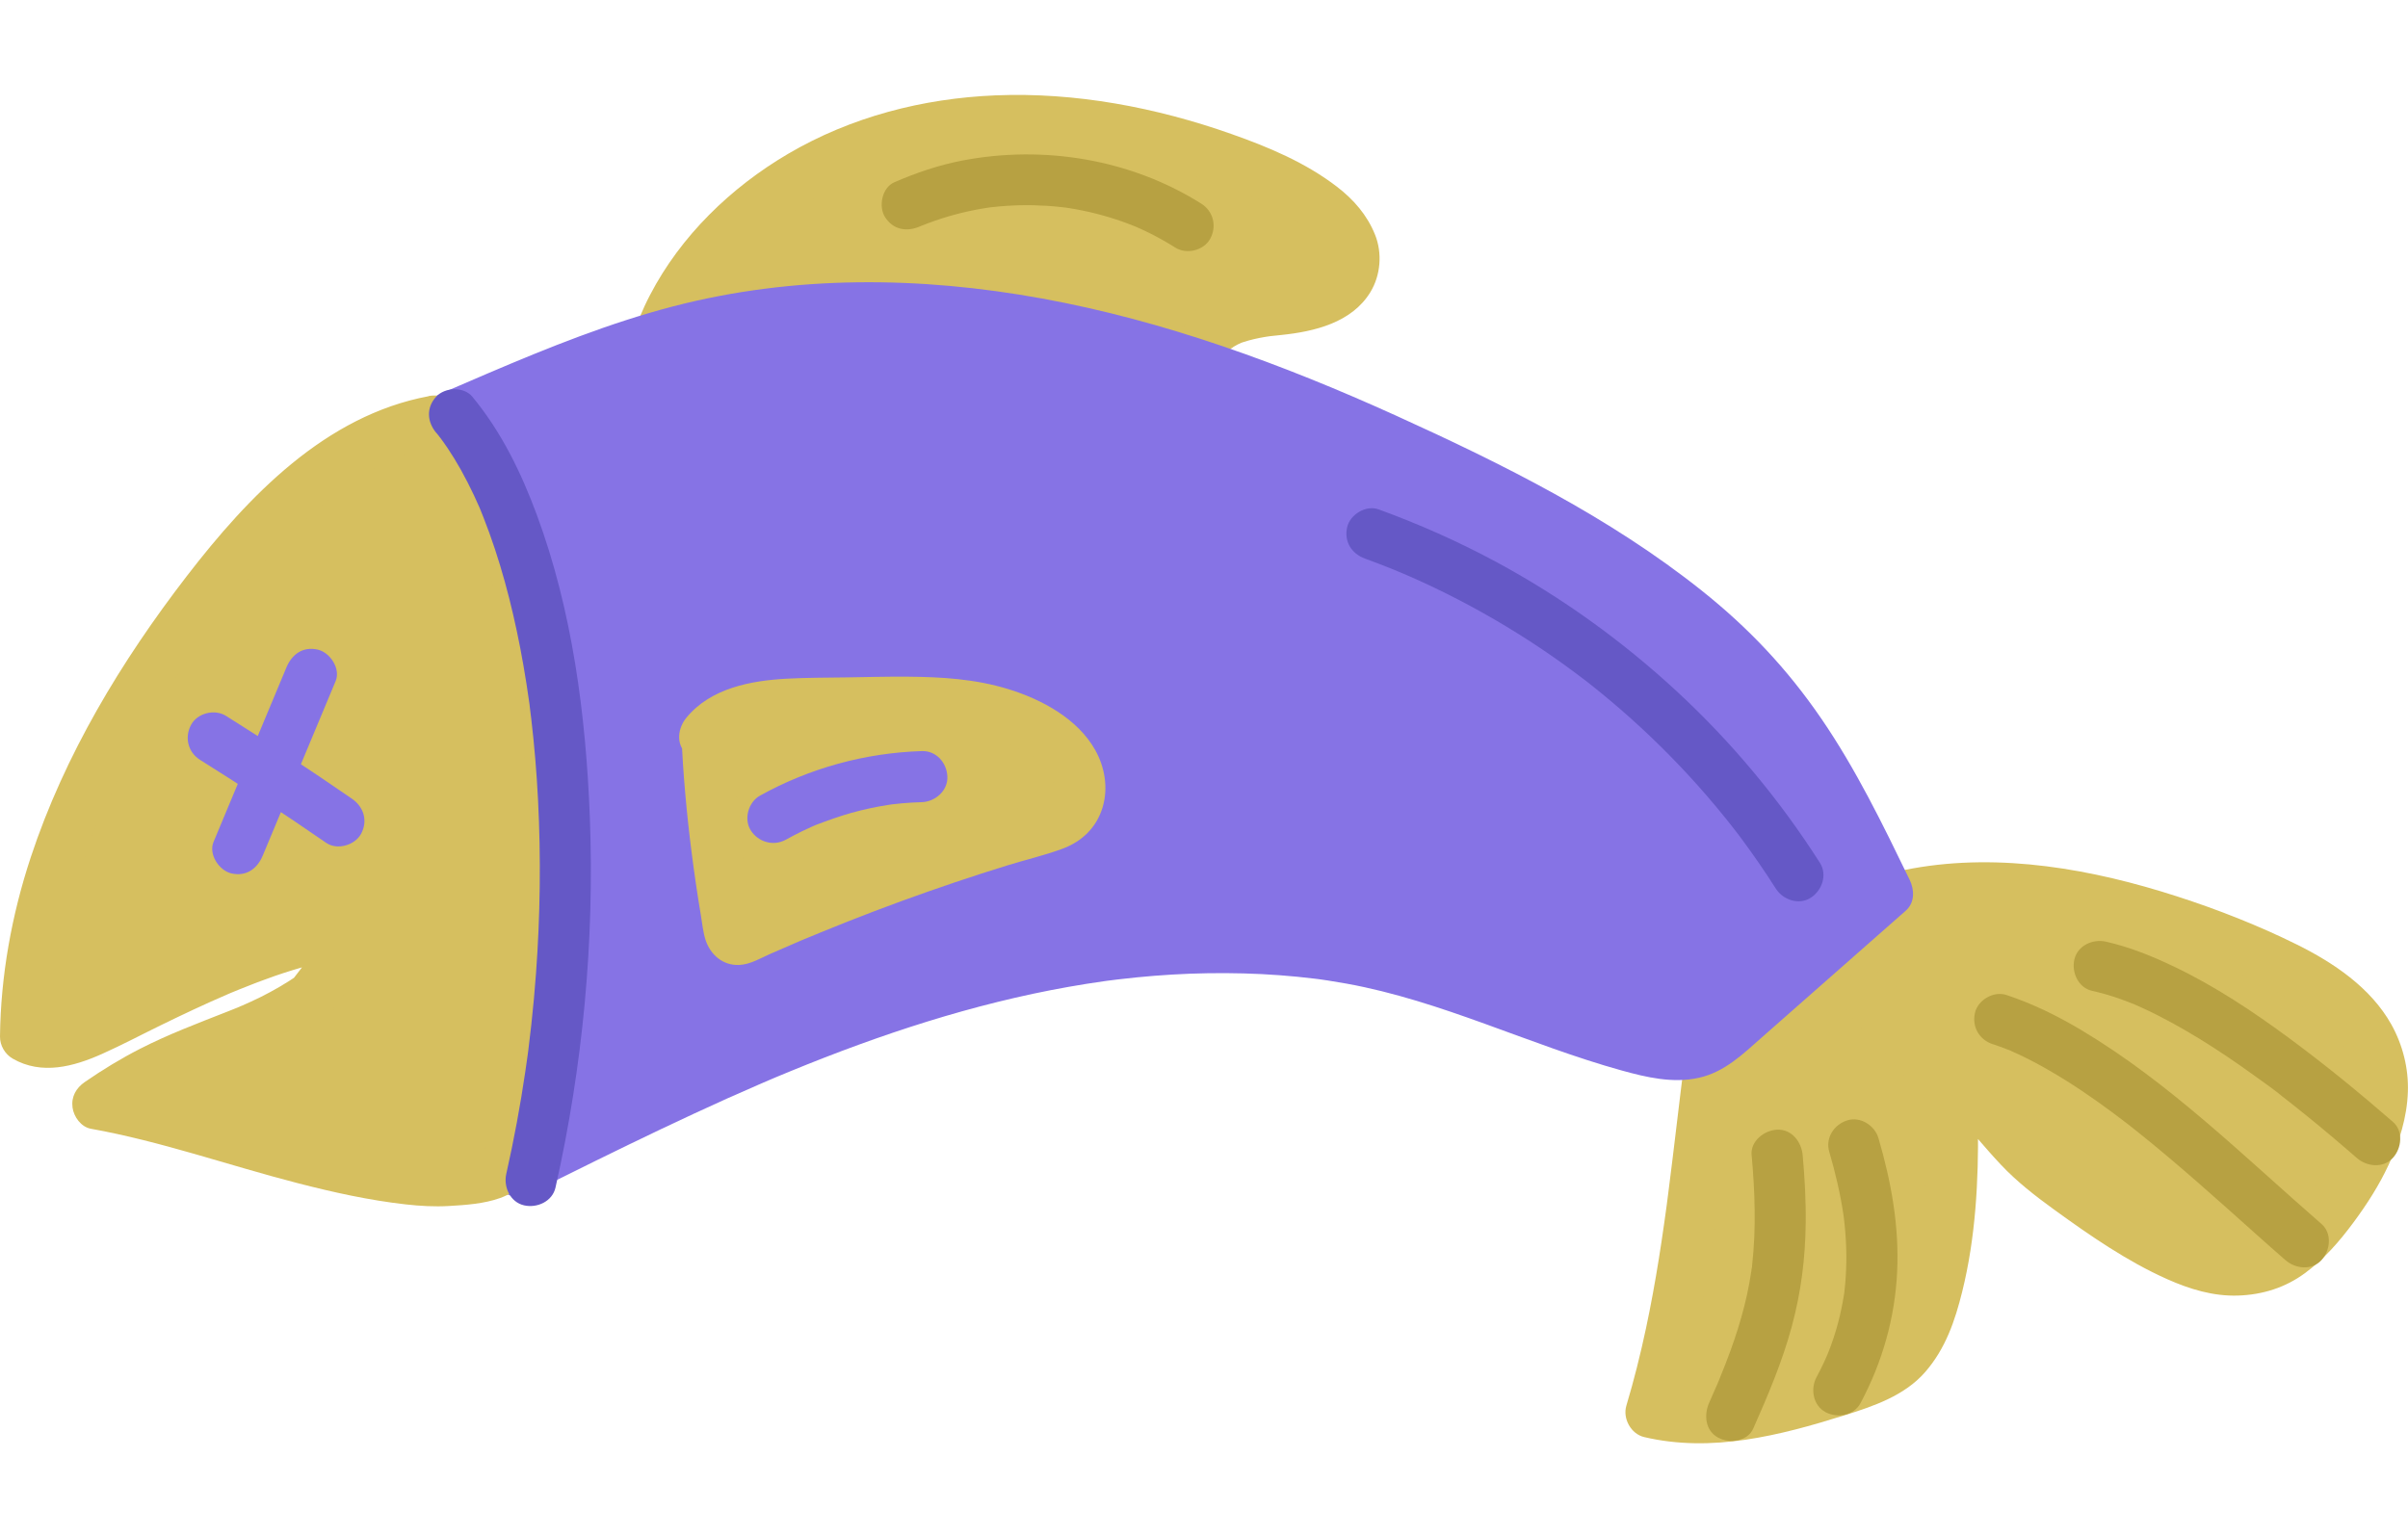 <svg width="279" height="178" viewBox="0 0 279 178" fill="none" xmlns="http://www.w3.org/2000/svg">
<path d="M218.936 104.285C232.488 100.308 250.267 105.386 263.098 111.292C268.353 113.713 273.863 117.098 275.508 122.643C277.23 128.431 274.135 134.503 270.632 139.421C268.258 142.753 265.317 146.121 261.304 146.932C255.67 148.068 251.113 145.073 246.154 142.162C243.585 140.658 240.289 138.22 237.88 136.474C234.761 134.213 232.346 131.142 229.802 128.242C225.7 123.561 221.179 119.246 216.314 115.358L226.032 126.182C226.452 133.639 226.109 144.434 223.7 151.501C222.984 153.596 222.12 155.703 220.575 157.289C218.616 159.307 215.823 160.236 213.142 161.082C206.04 163.313 198.488 165.438 191.25 163.686C195.274 150.305 196.417 135.894 198.216 122.034" fill="#D6BF5F"/>
<path d="M219.72 107.137C220.803 106.823 221.898 106.563 223.004 106.361C223.478 106.273 224.105 106.054 224.584 106.107C224.573 106.107 224.016 106.172 224.365 106.137C224.519 106.119 224.673 106.101 224.821 106.083C225.129 106.048 225.437 106.018 225.744 105.994C228.07 105.793 230.414 105.787 232.746 105.923C233.923 105.994 235.101 106.101 236.267 106.243C236.498 106.273 237.19 106.338 236.581 106.279C236.865 106.308 237.155 106.361 237.439 106.403C238.054 106.498 238.664 106.598 239.274 106.705C241.688 107.137 244.085 107.687 246.452 108.332C248.82 108.977 251.039 109.682 253.288 110.481C254.424 110.883 255.555 111.303 256.673 111.747C257.188 111.948 257.697 112.155 258.206 112.363C258.461 112.469 258.709 112.57 258.964 112.676C258.94 112.664 258.484 112.469 258.792 112.605C258.969 112.682 259.147 112.759 259.325 112.83C261.337 113.7 263.331 114.611 265.237 115.695C266.166 116.221 267.077 116.795 267.947 117.417C268.066 117.5 268.646 117.938 268.35 117.713C268.054 117.488 268.622 117.938 268.729 118.026C269.143 118.375 269.539 118.736 269.924 119.115C270.279 119.464 270.617 119.831 270.93 120.21C271.404 120.778 270.747 119.932 271.055 120.358C271.22 120.589 271.38 120.814 271.534 121.051C271.818 121.494 272.072 121.956 272.303 122.435C272.605 123.063 272.203 122.116 272.38 122.607C272.475 122.879 272.576 123.146 272.658 123.424C272.741 123.702 272.812 123.986 272.877 124.27C272.925 124.495 273.073 125.181 272.954 124.578C273.067 125.164 273.055 125.809 273.037 126.401C273.031 126.685 273.014 126.969 272.99 127.253C272.978 127.407 272.978 127.596 272.937 127.738C272.942 127.714 273.031 127.211 272.954 127.561C272.824 128.164 272.718 128.774 272.552 129.372C272.386 129.969 272.185 130.573 271.96 131.159C271.907 131.301 271.569 132.07 271.824 131.514C271.682 131.822 271.546 132.135 271.398 132.443C270.853 133.562 270.238 134.651 269.575 135.704C268.912 136.758 268.255 137.705 267.545 138.663C267.462 138.782 266.853 139.539 267.308 138.983C267.16 139.16 267.018 139.344 266.87 139.521C266.48 139.995 266.071 140.462 265.645 140.906C265.278 141.291 264.894 141.67 264.491 142.025C264.29 142.202 264.089 142.368 263.882 142.54C263.615 142.765 264.03 142.427 264.036 142.421C264.006 142.51 263.669 142.682 263.58 142.747C263.148 143.037 262.704 143.303 262.236 143.534C261.568 143.865 262.526 143.463 262.029 143.641C261.751 143.741 261.467 143.842 261.183 143.919C260.881 144.002 260.573 144.067 260.266 144.126C259.686 144.244 260.609 144.114 260.029 144.161C259.366 144.215 258.709 144.232 258.046 144.191C257.916 144.185 257.099 144.073 257.478 144.144C257.857 144.215 257.454 144.132 257.395 144.12C257.235 144.09 257.082 144.061 256.922 144.025C256.33 143.901 255.75 143.735 255.182 143.54C254.915 143.451 254.649 143.351 254.383 143.25C254.229 143.191 254.081 143.132 253.927 143.066C253.963 143.078 254.371 143.268 254.069 143.12C253.507 142.847 252.939 142.593 252.382 142.303C251.24 141.711 250.128 141.054 249.015 140.403C246.967 139.196 244.979 137.923 243.043 136.55C242.055 135.852 241.073 135.136 240.09 134.42C239.883 134.266 239.676 134.118 239.469 133.964C239.35 133.875 238.717 133.366 239.167 133.739C238.676 133.325 238.185 132.923 237.717 132.485C235.865 130.762 234.237 128.815 232.58 126.904C229.136 122.921 225.425 119.186 221.436 115.754C220.442 114.901 219.436 114.067 218.418 113.25C217.21 112.286 215.393 111.984 214.233 113.25C213.073 114.517 213.127 116.203 214.233 117.434C217.062 120.583 219.891 123.732 222.72 126.886C223.134 127.342 223.543 127.803 223.957 128.259L223.093 126.164C223.294 129.827 223.3 133.508 223.105 137.172C223.004 139.083 222.827 140.989 222.602 142.889C222.507 143.688 222.696 142.244 222.584 143.037C222.549 143.268 222.519 143.498 222.483 143.729C222.424 144.108 222.365 144.487 222.3 144.866C222.134 145.818 221.945 146.765 221.726 147.706C221.531 148.523 221.312 149.334 221.057 150.133C220.945 150.482 220.832 150.825 220.708 151.169C220.625 151.399 220.542 151.636 220.453 151.867C220.406 151.985 219.986 152.956 220.282 152.305C219.868 153.198 219.418 154.068 218.832 154.856C219.246 154.299 218.743 154.933 218.672 155.009C218.56 155.128 218.447 155.246 218.335 155.359C218.163 155.524 217.98 155.678 217.802 155.838C217.542 156.045 217.554 156.039 217.838 155.814C217.707 155.909 217.577 155.998 217.447 156.087C217.045 156.347 216.63 156.584 216.204 156.803C215.991 156.909 215.772 157.01 215.553 157.116C214.831 157.466 216.121 156.909 215.37 157.193C214.458 157.537 213.541 157.856 212.612 158.146C210.475 158.821 208.333 159.472 206.161 160.028C204.888 160.354 203.604 160.644 202.314 160.874C202.036 160.922 201.764 160.969 201.485 161.017C201.373 161.034 200.249 161.188 200.894 161.105C200.343 161.17 199.793 161.23 199.237 161.271C197.952 161.372 196.662 161.389 195.378 161.318C195.106 161.301 194.827 161.283 194.555 161.259C194.443 161.247 193.324 161.099 193.975 161.2C193.336 161.099 192.703 160.975 192.07 160.827L194.135 164.467C197.355 153.707 198.722 142.51 200.059 131.396C200.432 128.271 200.805 125.152 201.207 122.033C201.409 120.494 199.704 119.009 198.248 119.074C196.473 119.151 195.502 120.382 195.289 122.033C194.585 127.46 193.987 132.899 193.283 138.326C193.241 138.651 193.2 138.971 193.158 139.297C193.141 139.433 193.123 139.575 193.105 139.711C193.176 139.172 193.111 139.658 193.099 139.758C193.005 140.451 192.91 141.143 192.809 141.835C192.62 143.173 192.419 144.505 192.206 145.842C191.774 148.547 191.282 151.24 190.714 153.921C190.069 156.945 189.323 159.939 188.436 162.899C187.992 164.39 188.968 166.177 190.501 166.538C198.325 168.379 206.22 166.361 213.701 164.017C217.056 162.964 220.649 161.756 223.04 159.022C225.431 156.288 226.52 153.021 227.342 149.713C228.899 143.457 229.254 136.84 229.171 130.419C229.153 129.011 229.141 127.59 229.029 126.188C228.946 125.14 228.461 124.43 227.81 123.702L224.951 120.518C222.785 118.103 220.613 115.689 218.447 113.274L214.263 117.458C218.631 120.956 222.726 124.785 226.49 128.928C228.301 130.916 229.988 133.017 231.834 134.976C233.681 136.935 235.794 138.58 237.983 140.166C242.114 143.161 246.435 146.162 251.116 148.245C253.708 149.399 256.436 150.233 259.307 150.139C262.177 150.044 264.805 149.204 267.06 147.541C269.315 145.878 271.043 143.877 272.688 141.658C274.239 139.563 275.665 137.343 276.76 134.976C277.997 132.301 278.884 129.502 278.985 126.531C279.08 123.814 278.387 121.074 277.062 118.707C274.671 114.452 270.38 111.569 266.107 109.451C261.65 107.243 256.957 105.403 252.229 103.876C242.458 100.721 231.805 98.804 221.584 100.644C220.436 100.852 219.305 101.118 218.187 101.443C216.701 101.875 215.624 103.55 216.121 105.083C216.618 106.616 218.169 107.61 219.761 107.149L219.72 107.137Z" fill="#D6BF5F"/>
<path d="M202.953 133.874C203.332 138.094 203.486 142.349 203.012 146.569C202.995 146.717 202.947 147.439 202.965 146.989C202.983 146.539 202.935 147.172 202.918 147.297C202.847 147.758 202.77 148.22 202.687 148.682C202.527 149.557 202.338 150.433 202.119 151.297C201.675 153.073 201.119 154.819 200.497 156.535C200.112 157.594 199.698 158.642 199.272 159.684C199.171 159.926 199.077 160.181 198.964 160.423C199.242 159.837 198.893 160.583 198.805 160.79C198.55 161.382 198.29 161.974 198.029 162.566C197.402 163.974 197.574 165.809 199.089 166.614C200.373 167.294 202.468 167.064 203.137 165.555C204.841 161.708 206.498 157.808 207.599 153.736C208.7 149.664 209.167 145.782 209.215 141.745C209.25 139.118 209.096 136.49 208.866 133.874C208.729 132.335 207.605 130.838 205.906 130.915C204.421 130.98 202.799 132.223 202.947 133.874H202.953Z" fill="#B7A142"/>
<path d="M211.945 133.475C212.643 135.86 213.217 138.287 213.584 140.749C213.619 140.98 213.684 141.518 213.619 140.98C213.661 141.317 213.702 141.654 213.732 141.992C213.791 142.578 213.838 143.164 213.868 143.755C213.933 144.874 213.945 145.998 213.898 147.123C213.874 147.661 213.844 148.194 213.797 148.727C213.767 149.058 213.732 149.384 213.696 149.709C213.608 150.532 213.803 149.082 213.673 149.904C213.489 151.053 213.264 152.189 212.962 153.319C212.661 154.45 212.282 155.598 211.844 156.705C211.82 156.764 211.489 157.551 211.743 156.959C211.601 157.279 211.459 157.604 211.311 157.924C211.045 158.492 210.761 159.054 210.465 159.604C209.737 160.972 210.074 162.889 211.524 163.653C212.897 164.375 214.797 164.049 215.572 162.593C218.094 157.864 219.561 152.727 219.81 147.371C220.058 142.015 219.106 136.896 217.65 131.907C217.218 130.422 215.549 129.344 214.01 129.842C212.471 130.339 211.477 131.889 211.945 133.481V133.475Z" fill="#B7A142"/>
<path d="M230.894 121.005C231.468 121.194 232.042 121.401 232.604 121.626C232.729 121.673 232.965 121.721 233.06 121.81C233.024 121.774 232.409 121.526 232.9 121.745C233.237 121.892 233.575 122.046 233.912 122.2C235.114 122.768 236.291 123.39 237.445 124.059C239.961 125.509 242.363 127.148 244.695 128.876C245.263 129.296 245.826 129.722 246.382 130.148C245.879 129.764 246.311 130.095 246.435 130.19C246.589 130.314 246.749 130.433 246.903 130.557C247.216 130.799 247.524 131.048 247.832 131.297C249.01 132.238 250.17 133.196 251.318 134.167C253.59 136.084 255.822 138.049 258.041 140.026C260.29 142.026 262.521 144.05 264.794 146.027C265.96 147.045 267.847 147.258 268.978 146.027C270.002 144.914 270.227 142.926 268.978 141.843C259.988 134.025 251.383 125.467 241.085 119.336C238.363 117.714 235.48 116.3 232.468 115.305C230.994 114.82 229.172 115.868 228.828 117.371C228.456 118.998 229.32 120.49 230.894 121.011V121.005Z" fill="#B7A142"/>
<path d="M242.41 114.829C243.469 115.065 244.511 115.367 245.541 115.728C246.05 115.906 246.559 116.095 247.056 116.296C247.168 116.344 247.328 116.385 247.44 116.45C246.884 116.125 247.139 116.32 247.31 116.397C247.636 116.539 247.955 116.681 248.275 116.829C250.542 117.871 252.725 119.09 254.856 120.392C256.987 121.694 259.247 123.233 261.366 124.771C262.426 125.541 263.532 126.292 264.532 127.139C264.461 127.074 264.053 126.766 264.479 127.097C264.598 127.192 264.722 127.287 264.84 127.375C265.077 127.559 265.32 127.748 265.556 127.938C266.083 128.352 266.604 128.772 267.125 129.192C269.137 130.82 271.114 132.489 273.061 134.187C274.227 135.205 276.114 135.418 277.245 134.187C278.269 133.075 278.494 131.086 277.245 130.003C273.38 126.641 269.415 123.398 265.296 120.356C261.052 117.22 256.614 114.266 251.844 111.994C249.328 110.792 246.707 109.733 243.984 109.123C242.475 108.786 240.711 109.579 240.345 111.189C240.001 112.692 240.794 114.468 242.41 114.829Z" fill="#B7A142"/>
<path d="M76.703 38.162C81.538 26.628 92.736 18.466 104.88 15.472C117.024 12.477 129.962 14.188 141.768 18.33C145.568 19.662 149.308 21.26 152.599 23.58C155.09 25.337 157.505 28.137 156.759 31.096C155.907 34.464 151.729 35.547 148.273 35.878C144.816 36.209 140.674 36.837 139.283 40.021" fill="#D6BF5F"/>
<path d="M79.261 39.655C79.947 38.033 80.746 36.471 81.675 34.974C82.137 34.228 82.622 33.506 83.137 32.795C83.267 32.618 83.397 32.446 83.528 32.269C83.972 31.665 83.131 32.754 83.599 32.174C83.877 31.837 84.149 31.494 84.433 31.162C85.575 29.825 86.806 28.57 88.114 27.404C88.759 26.824 89.422 26.197 90.144 25.706C90.067 25.753 89.641 26.084 90.067 25.765C90.245 25.634 90.422 25.498 90.6 25.368C91.014 25.06 91.44 24.765 91.867 24.474C93.334 23.48 94.861 22.569 96.435 21.758C97.157 21.385 97.891 21.03 98.637 20.699C98.838 20.61 99.045 20.521 99.246 20.432C99.939 20.125 98.655 20.663 99.359 20.385C99.838 20.196 100.318 20 100.809 19.823C102.484 19.201 104.2 18.68 105.934 18.266C106.899 18.035 107.875 17.828 108.852 17.657C109.384 17.562 109.923 17.479 110.456 17.396C111.343 17.254 109.852 17.461 110.74 17.355C111.053 17.319 111.367 17.278 111.681 17.242C115.948 16.781 120.268 16.834 124.535 17.296C124.807 17.325 125.074 17.355 125.346 17.39C125.423 17.402 126.317 17.515 125.642 17.426C126.18 17.497 126.719 17.58 127.258 17.669C128.335 17.84 129.412 18.041 130.477 18.26C132.614 18.704 134.738 19.237 136.833 19.852C138.928 20.468 140.947 21.142 142.959 21.912C143.45 22.101 143.935 22.297 144.426 22.492C145.208 22.805 144.101 22.338 144.569 22.551C144.77 22.64 144.971 22.729 145.172 22.817C146.208 23.285 147.232 23.788 148.226 24.338C149.066 24.806 149.889 25.303 150.682 25.842C150.889 25.984 151.09 26.132 151.298 26.274C151.931 26.712 150.854 25.865 151.44 26.386C151.854 26.753 152.274 27.114 152.653 27.522C152.789 27.664 152.907 27.824 153.043 27.966C153.363 28.286 152.677 27.398 153.085 28.014C153.268 28.292 153.777 28.842 153.783 29.185L153.665 28.884C153.718 29.02 153.766 29.156 153.813 29.298C153.848 29.404 154.02 29.825 153.973 29.931L153.925 29.576C153.937 29.718 153.943 29.866 153.943 30.008C153.943 30.156 153.937 30.298 153.919 30.446C153.979 30.067 153.979 29.984 153.931 30.209C153.878 30.357 153.842 30.523 153.801 30.677C153.689 30.973 153.718 30.908 153.896 30.476C153.842 30.582 153.789 30.689 153.73 30.789L153.635 30.943C153.458 31.198 153.511 31.144 153.789 30.771C153.618 30.872 153.458 31.15 153.31 31.292L153.18 31.411C152.943 31.612 153.002 31.57 153.357 31.286C153.209 31.298 152.884 31.606 152.748 31.689C152.641 31.754 152.535 31.813 152.422 31.872C152.31 31.931 152.197 31.985 152.085 32.044C151.795 32.174 151.854 32.15 152.268 31.979C152.28 32.21 149.871 32.689 149.617 32.736C149.457 32.766 149.291 32.795 149.126 32.825C149.031 32.843 148.93 32.855 148.836 32.873C148.51 32.92 148.575 32.914 149.037 32.849C148.741 32.736 148.001 32.961 147.682 32.991C143.598 33.423 138.644 34.376 136.727 38.536C136.082 39.939 136.283 41.791 137.786 42.584C139.088 43.271 141.142 43.022 141.834 41.525C141.917 41.347 142 41.176 142.095 41.01C142.142 40.933 142.213 40.85 142.243 40.767C142.361 40.489 142.112 41.004 142.053 40.992C142.089 40.998 142.379 40.625 142.426 40.584C142.527 40.483 142.959 39.992 142.687 40.33C142.438 40.631 142.775 40.282 142.923 40.187C143.083 40.087 143.249 39.998 143.42 39.909C143.533 39.85 144.095 39.643 143.681 39.773C143.267 39.903 143.941 39.684 144.065 39.643C144.87 39.377 145.705 39.193 146.539 39.051C146.741 39.016 146.948 38.986 147.149 38.956C147.486 38.903 146.865 38.992 146.871 38.992C146.971 38.992 147.078 38.968 147.173 38.956C147.599 38.909 148.031 38.868 148.457 38.82C152.292 38.424 156.636 37.388 158.784 33.843C159.974 31.878 160.175 29.322 159.317 27.197C158.411 24.936 156.855 23.143 154.943 21.669C151.303 18.858 146.977 17.041 142.669 15.526C133.957 12.449 124.594 10.667 115.321 11.052C106.905 11.401 98.596 13.549 91.31 17.828C84.688 21.717 78.882 27.327 75.319 34.18C74.893 34.991 74.508 35.826 74.153 36.672C73.828 37.435 73.626 38.116 73.857 38.95C74.047 39.637 74.579 40.383 75.218 40.72C76.485 41.389 78.621 41.182 79.266 39.661L79.261 39.655Z" fill="#D6BF5F"/>
<path d="M60 135.687C76.133 127.668 92.379 119.601 109.696 114.618C127.012 109.635 145.649 107.854 163.049 112.541C172.216 115.009 180.851 119.211 190.042 121.566C192.196 122.117 194.492 122.567 196.617 121.898C198.357 121.353 199.777 120.116 201.144 118.909C206.998 113.76 212.845 108.605 218.698 103.456C214.845 95.508 210.939 87.483 205.376 80.63C196.41 69.592 183.727 62.289 171.026 55.891C143.299 41.93 111.891 30.899 81.596 37.681C71.606 39.918 62.142 44.019 52.75 48.097C51.288 48.73 49.596 49.707 49.602 51.299L60 135.687Z" fill="#8673E5"/>
<path d="M61.498 138.245C66.534 135.741 71.57 133.238 76.648 130.823C79.187 129.616 81.738 128.432 84.301 127.278C85.609 126.692 86.916 126.118 88.23 125.55C89.544 124.982 90.219 124.698 91.621 124.124C102.014 119.857 112.75 116.318 123.834 114.359C125.184 114.122 126.533 113.903 127.889 113.714C128.042 113.69 128.202 113.672 128.356 113.648C128.22 113.666 127.889 113.708 128.51 113.631C128.824 113.589 129.137 113.554 129.451 113.512C130.179 113.424 130.913 113.347 131.641 113.27C134.405 112.997 137.18 112.826 139.956 112.784C142.731 112.743 145.495 112.808 148.253 113.015C149.603 113.116 150.952 113.246 152.301 113.412C152.508 113.435 152.716 113.465 152.923 113.489C152.852 113.477 152.562 113.441 152.911 113.489C153.219 113.53 153.532 113.577 153.84 113.625C154.562 113.737 155.284 113.856 156 113.986C167.061 115.986 177.117 121.064 187.888 124.053C190.794 124.858 193.818 125.568 196.824 124.905C199.831 124.242 201.961 122.129 204.122 120.23C208.596 116.294 213.064 112.358 217.538 108.417C218.627 107.458 219.71 106.505 220.799 105.546C221.888 104.588 221.811 103.096 221.261 101.96C218.16 95.568 215.047 89.147 211.022 83.276C206.998 77.405 202.512 72.706 197.185 68.457C186.521 59.952 174.086 53.762 161.717 48.151C148.608 42.209 134.961 37.185 120.763 34.598C106.601 32.012 92.018 31.864 78.021 35.498C70.641 37.415 63.563 40.268 56.562 43.251C54.893 43.961 53.224 44.683 51.561 45.405C49.898 46.127 48.436 46.997 47.483 48.489C46.903 49.4 46.578 50.501 46.684 51.584C47.016 54.934 47.507 58.277 47.921 61.621C48.732 68.184 49.537 74.754 50.347 81.317C51.294 88.999 52.241 96.675 53.188 104.357C54.011 111.044 54.834 117.732 55.662 124.42C56.106 128.006 56.544 131.599 56.988 135.185C57.005 135.351 57.029 135.516 57.047 135.682C57.236 137.215 58.272 138.718 60.006 138.641C61.444 138.576 63.166 137.327 62.965 135.682C62.663 133.238 62.362 130.8 62.06 128.355C61.32 122.372 60.586 116.389 59.846 110.405C58.923 102.901 57.994 95.391 57.071 87.886C56.207 80.85 55.337 73.813 54.472 66.782C53.916 62.29 53.366 57.798 52.809 53.312C52.798 53.194 52.638 51.306 52.561 51.3C52.549 51.181 52.525 51.3 52.496 51.649C52.614 51.146 52.46 51.667 52.413 51.755C52.62 51.323 52.407 51.732 52.318 51.826C52.419 51.714 52.525 51.613 52.632 51.507C52.999 51.14 52.679 51.483 52.579 51.542C52.715 51.459 52.845 51.371 52.981 51.288C53.319 51.087 53.674 50.909 54.035 50.749C55.656 50.01 57.307 49.323 58.947 48.625C60.474 47.974 61.811 47.405 63.563 46.695C65.315 45.985 67.031 45.31 68.783 44.659C72.227 43.381 75.719 42.227 79.276 41.292C80.992 40.842 82.726 40.44 84.466 40.096C85.259 39.943 86.058 39.795 86.857 39.664C87.254 39.599 87.656 39.534 88.053 39.475C88.254 39.445 88.449 39.416 88.65 39.386C88.662 39.386 89.603 39.256 89.059 39.327C95.883 38.451 102.777 38.386 109.625 39.002C110.477 39.078 111.329 39.167 112.176 39.262C112.578 39.309 112.974 39.357 113.377 39.404C113.578 39.428 113.779 39.457 113.975 39.481L114.277 39.522C114.04 39.493 114.028 39.487 114.241 39.522C115.993 39.783 117.739 40.049 119.479 40.374C122.882 41.002 126.255 41.777 129.599 42.665C136.405 44.476 143.075 46.766 149.614 49.382C152.899 50.696 155.616 51.868 159.001 53.407C162.173 54.851 165.316 56.354 168.434 57.91C174.294 60.834 180.093 63.9 185.609 67.433C187.006 68.326 188.385 69.256 189.74 70.22C191.095 71.185 192.202 72.019 193.214 72.83C195.712 74.837 198.091 76.991 200.292 79.323C202.737 81.909 204.423 84.051 206.329 86.904C208.235 89.757 209.969 92.769 211.579 95.817C213.188 98.865 214.656 101.895 216.147 104.96L216.609 101.374C212.182 105.274 207.749 109.174 203.323 113.074C202.234 114.033 201.151 114.986 200.062 115.945C199.547 116.4 199.032 116.856 198.517 117.306C198.298 117.495 198.073 117.685 197.854 117.868C197.594 118.081 197.836 117.892 197.884 117.856C197.694 118.004 197.499 118.14 197.298 118.277C197.061 118.436 196.818 118.59 196.57 118.726C196.446 118.797 196.321 118.862 196.191 118.928C196.173 118.939 195.747 119.111 196.025 119.01C196.339 118.892 195.759 119.087 195.7 119.105C195.552 119.147 195.41 119.182 195.262 119.218C195.25 119.218 194.765 119.306 195.067 119.265C195.333 119.229 194.771 119.283 194.717 119.283C194.368 119.3 194.013 119.294 193.664 119.271C193.54 119.265 192.806 119.182 193.244 119.241C192.54 119.141 191.841 118.975 191.149 118.803C180.348 116.116 170.364 110.902 159.433 108.653C148.502 106.405 136.701 106.464 125.397 108.156C114.377 109.802 103.671 113.063 93.314 117.128C82.703 121.295 72.434 126.248 62.231 131.309C60.995 131.918 59.764 132.534 58.526 133.149C57.136 133.842 56.639 135.919 57.467 137.197C58.385 138.618 60.03 138.996 61.515 138.257L61.498 138.245Z" fill="#8673E5"/>
<path d="M81.899 85.188C82.254 92.704 83.113 100.19 84.462 107.588C84.551 108.085 84.716 108.665 85.19 108.837C85.539 108.961 85.918 108.807 86.255 108.653C97.547 103.576 109.2 99.303 121.102 95.882C121.865 95.663 122.641 95.444 123.298 95C124.943 93.893 125.458 91.573 124.872 89.674C124.286 87.78 122.812 86.277 121.179 85.152C115.604 81.317 108.348 81.287 101.583 81.4C98.826 81.447 96.068 81.489 93.31 81.536C89.072 81.607 84.255 81.95 81.609 85.259" fill="#D6BF5F"/>
<path d="M78.938 85.189C79.157 89.717 79.547 94.233 80.127 98.731C80.441 101.192 80.796 103.649 81.21 106.099C81.37 107.04 81.459 108.046 81.755 108.945C82.323 110.662 83.761 111.893 85.619 111.828C86.915 111.78 88.129 111.035 89.295 110.52C90.46 110.005 91.526 109.543 92.65 109.064C92.822 108.993 92.993 108.916 93.171 108.845C92.609 109.082 93.467 108.721 93.502 108.709C94.023 108.49 94.544 108.277 95.065 108.064C96.106 107.637 97.148 107.217 98.196 106.803C102.297 105.181 106.44 103.666 110.618 102.258C112.66 101.571 114.714 100.902 116.779 100.269C118.844 99.636 121.005 99.127 123.041 98.381C125.343 97.541 127.053 95.913 127.763 93.522C128.414 91.315 128.012 88.918 126.905 86.935C124.869 83.29 120.703 81.053 116.838 79.863C112.974 78.674 109.05 78.449 105.132 78.419C102.77 78.401 100.409 78.466 98.048 78.502C95.686 78.537 93.455 78.526 91.165 78.65C86.981 78.875 82.335 79.751 79.529 83.171C78.547 84.367 78.275 86.201 79.529 87.356C80.612 88.35 82.666 88.634 83.714 87.356C83.956 87.06 84.211 86.776 84.495 86.515C84.596 86.421 84.755 86.219 84.88 86.178L84.601 86.391C84.714 86.314 84.82 86.231 84.939 86.16C85.223 85.971 85.519 85.805 85.821 85.651C85.85 85.639 86.128 85.468 86.193 85.474C85.803 85.633 85.755 85.651 86.057 85.533C86.188 85.485 86.318 85.432 86.448 85.391C87.117 85.16 87.803 84.988 88.496 84.852C88.697 84.817 89.833 84.574 88.993 84.757C89.413 84.669 89.869 84.657 90.295 84.627C94.124 84.325 98 84.42 101.835 84.361C103.546 84.331 105.256 84.32 106.972 84.373C107.872 84.402 108.766 84.45 109.665 84.521C110.068 84.556 110.476 84.592 110.878 84.639C111.032 84.657 111.204 84.669 111.358 84.698C110.583 84.55 111.624 84.74 111.766 84.763C113.412 85.036 115.045 85.432 116.607 86.036C116.72 86.077 117.442 86.397 116.779 86.095C116.921 86.16 117.069 86.225 117.211 86.29C117.572 86.456 117.921 86.639 118.27 86.829C118.655 87.042 119.028 87.267 119.395 87.51C119.561 87.616 119.72 87.734 119.88 87.841C120.365 88.16 119.519 87.527 120.099 88.013C120.425 88.285 120.732 88.569 121.022 88.877C121.129 88.989 121.23 89.102 121.33 89.22C121.833 89.776 121.022 88.711 121.425 89.344C121.591 89.605 121.969 90.025 121.993 90.327C121.952 89.77 121.91 90.114 121.993 90.356C122.023 90.445 122.236 91.007 122.176 91.066C122.259 90.989 122.123 90.403 122.153 91.001C122.159 91.173 122.153 91.344 122.153 91.522C122.176 92.197 122.342 90.906 122.153 91.558C122.117 91.688 122.094 91.824 122.052 91.954L121.993 92.149C121.881 92.451 121.898 92.404 122.058 92.007C122.034 92.019 121.892 92.303 121.863 92.362C121.591 92.919 122.307 91.996 121.839 92.398C121.744 92.499 121.65 92.587 121.549 92.676L121.821 92.457C121.774 92.581 121.312 92.747 121.2 92.8C121.774 92.516 121.295 92.747 121.129 92.8C120.732 92.931 120.324 93.043 119.922 93.156C118.886 93.457 117.85 93.759 116.82 94.073C114.932 94.641 113.056 95.233 111.186 95.848C103.362 98.411 95.674 101.358 88.123 104.631C87.087 105.081 86.063 105.542 85.034 105.992C84.891 106.057 84.436 106.199 85.063 105.974C86.318 105.874 87.123 106.341 87.472 107.383C87.43 107.259 87.395 107.134 87.365 107.004C87.241 106.477 87.164 105.927 87.075 105.389C86.88 104.246 86.691 103.104 86.519 101.962C86.43 101.388 86.347 100.82 86.264 100.246C86.235 100.056 86.211 99.861 86.182 99.671C86.158 99.482 86.128 99.287 86.105 99.097C86.146 99.405 86.146 99.382 86.099 99.026C85.519 94.434 85.099 89.823 84.874 85.195C84.797 83.651 83.566 82.165 81.915 82.236C80.376 82.307 78.873 83.538 78.955 85.195L78.938 85.189Z" fill="#D6BF5F"/>
<path d="M91.053 97.309C91.675 96.966 92.302 96.634 92.935 96.326C93.296 96.155 93.657 95.983 94.018 95.823C94.178 95.752 94.344 95.681 94.504 95.61C94.93 95.427 94.101 95.764 94.533 95.598C95.906 95.084 97.267 94.58 98.682 94.19C100.096 93.799 101.434 93.515 102.837 93.29C103.014 93.261 103.186 93.237 103.363 93.213C103.079 93.249 103.073 93.261 103.363 93.213C103.76 93.166 104.156 93.124 104.553 93.089C105.304 93.024 106.056 92.983 106.808 92.959C108.352 92.912 109.838 91.633 109.767 90C109.696 88.366 108.465 86.987 106.808 87.041C100.238 87.248 93.805 89.011 88.059 92.201C86.703 92.953 86.147 94.93 86.999 96.249C87.852 97.569 89.597 98.114 91.047 97.309H91.053Z" fill="#8673E5"/>
<path d="M50.461 48.768C39.447 50.774 30.966 59.474 24.137 68.339C12.549 83.377 3.133 101.138 2.961 120.124C5.47 121.663 8.696 120.39 11.347 119.1C19.479 115.147 32.262 108.299 41.998 107.832L36.08 115.526C28.386 120.852 21.781 120.68 11.329 127.93C21.923 129.806 39.731 136.719 50.49 136.825C52.219 136.843 56.29 136.541 57.794 135.689C60.066 134.399 61.084 130.463 61.729 127.93C67.062 107.009 64.753 86.201 59.539 65.25C58.013 59.113 55.704 52.626 50.449 49.111" fill="#D6BF5F"/>
<path d="M49.672 45.914C37.694 48.151 28.775 57.508 21.649 66.752C14.044 76.624 7.493 87.466 3.563 99.35C1.355 106.038 0.077 113.074 0 120.123C-0.012 121.159 0.574 122.159 1.468 122.68C4.829 124.621 8.546 123.603 11.848 122.124C14.163 121.088 16.412 119.892 18.684 118.786C21.217 117.549 23.762 116.347 26.348 115.235C26.496 115.17 26.638 115.11 26.786 115.045C27.23 114.856 26.129 115.318 26.845 115.022C27.141 114.903 27.431 114.779 27.727 114.661C28.426 114.377 29.124 114.098 29.828 113.832C31.177 113.323 32.539 112.844 33.918 112.423C35.297 112.003 36.788 111.595 38.25 111.293C38.883 111.163 39.7 110.879 40.345 110.926C39.67 110.873 40.019 110.968 40.274 110.938C40.475 110.914 40.676 110.891 40.883 110.873C41.25 110.837 41.617 110.814 41.978 110.796L39.422 106.345C37.451 108.908 35.474 111.477 33.503 114.039L34.563 112.98C33.166 113.944 31.698 114.797 30.177 115.554C29.461 115.909 28.739 116.235 28.011 116.554C27.94 116.584 27.804 116.614 27.751 116.667C27.745 116.667 28.325 116.43 28.023 116.554C27.846 116.625 27.674 116.696 27.496 116.773C27.118 116.927 26.733 117.081 26.354 117.229C22.939 118.573 19.507 119.863 16.234 121.538C14.009 122.674 11.872 123.976 9.819 125.396C8.818 126.083 8.238 127.101 8.404 128.344C8.546 129.415 9.387 130.598 10.523 130.806C18.631 132.256 26.473 135.043 34.433 137.097C38.581 138.168 42.766 139.097 47.027 139.576C48.678 139.76 50.335 139.855 51.992 139.76C53.957 139.647 56.076 139.505 57.94 138.837C62.473 137.221 63.752 132.078 64.781 127.882C66.16 122.254 67.024 116.489 67.439 110.707C68.244 99.391 67.16 88.022 65.095 76.89C64.119 71.635 63.041 66.332 61.485 61.213C60.124 56.745 58.165 52.27 54.815 48.921C53.939 48.045 52.951 47.269 51.927 46.571C50.643 45.695 48.589 46.287 47.879 47.63C47.086 49.128 47.571 50.749 48.938 51.678C49.151 51.827 49.364 51.974 49.572 52.128C49.844 52.324 49.423 52.01 49.406 52.004C49.512 52.051 49.666 52.217 49.743 52.288C50.128 52.62 50.501 52.975 50.856 53.342C51.211 53.709 51.536 54.099 51.862 54.49C52.187 54.88 51.56 54.075 51.992 54.673C52.14 54.88 52.288 55.093 52.43 55.306C53.022 56.2 53.543 57.141 54.01 58.106C54.123 58.343 54.235 58.579 54.342 58.816C54.454 59.07 54.62 59.408 54.401 58.934C54.638 59.443 54.821 59.988 55.016 60.52C56.697 65.154 57.691 70.078 58.68 74.896C59.224 77.547 59.715 80.204 60.142 82.88C60.248 83.542 60.349 84.211 60.443 84.874C60.485 85.158 60.526 85.442 60.568 85.726C60.591 85.916 60.621 86.105 60.645 86.294C60.603 85.975 60.627 86.141 60.651 86.359C60.822 87.685 60.976 89.017 61.112 90.348C61.657 95.687 61.887 101.066 61.722 106.428C61.639 109.139 61.449 111.849 61.159 114.542C61.094 115.158 61.017 115.779 60.941 116.395C60.923 116.537 60.905 116.679 60.887 116.821C60.958 116.306 60.887 116.797 60.875 116.886C60.822 117.265 60.763 117.643 60.71 118.028C60.502 119.366 60.272 120.691 60.011 122.017C59.556 124.337 59.035 126.651 58.384 128.918C58.254 129.367 58.117 129.817 57.964 130.255C57.887 130.48 57.804 130.705 57.721 130.924C57.472 131.581 57.928 130.504 57.626 131.155C57.449 131.539 57.253 131.924 57.034 132.285C56.969 132.392 56.892 132.498 56.827 132.605C56.721 132.788 56.62 132.729 56.839 132.605C57.058 132.48 56.975 132.451 56.839 132.593C56.739 132.699 56.644 132.812 56.537 132.918C56.478 132.978 56.407 133.037 56.348 133.096C56.093 133.362 56.259 132.96 56.543 132.954C56.46 132.954 56.224 133.137 56.153 133.191C55.851 133.404 56.845 132.972 56.277 133.131C56.07 133.191 55.863 133.262 55.65 133.315C55.265 133.416 54.868 133.492 54.478 133.564C54.377 133.581 53.602 133.688 54.093 133.629C54.584 133.569 53.732 133.67 53.596 133.682C51.98 133.853 50.359 133.895 48.737 133.788C47.897 133.729 47.003 133.51 46.169 133.528C46.157 133.528 46.814 133.623 46.476 133.569C46.382 133.552 46.281 133.54 46.186 133.528C45.961 133.492 45.73 133.463 45.506 133.421C45.008 133.345 44.511 133.256 44.014 133.167C42.049 132.812 40.102 132.374 38.161 131.9C30.219 129.965 22.466 127.296 14.482 125.544C13.683 125.367 12.884 125.207 12.079 125.065L12.784 130.474C15.855 128.355 19.104 126.539 22.525 125.047C22.714 124.964 22.91 124.87 23.105 124.799C22.424 125.059 22.898 124.887 23.07 124.816C23.413 124.674 23.756 124.532 24.105 124.396C24.804 124.118 25.508 123.84 26.212 123.568C27.721 122.982 29.23 122.384 30.716 121.751C32.018 121.194 33.296 120.597 34.533 119.916C35.971 119.129 37.611 118.277 38.617 116.969C39.552 115.755 40.481 114.542 41.416 113.335C42.446 111.991 43.476 110.654 44.511 109.31C45.879 107.529 44.026 104.748 41.955 104.86C36.433 105.15 31.095 106.908 26.011 108.979C20.921 111.056 16.009 113.489 11.079 115.915C10.476 116.211 9.872 116.513 9.262 116.797C9.079 116.886 8.889 116.969 8.706 117.052C8.191 117.288 8.949 116.969 8.611 117.087C8.221 117.223 7.842 117.383 7.445 117.501C7.049 117.62 6.664 117.726 6.268 117.803C6.007 117.856 5.705 118.07 6.232 117.821C6.084 117.892 5.806 117.851 5.652 117.851C5.528 117.851 5.179 117.904 5.078 117.833L5.415 117.886C5.303 117.868 5.19 117.845 5.084 117.821C4.942 117.785 4.646 117.756 4.539 117.661L4.824 117.78C4.682 117.708 4.545 117.637 4.409 117.555L5.877 120.111C5.895 118.602 5.96 117.099 6.09 115.602C6.149 114.897 6.22 114.193 6.309 113.489C6.333 113.282 6.362 113.074 6.386 112.867C6.374 112.974 6.297 113.483 6.386 112.915C6.445 112.5 6.504 112.092 6.575 111.684C7.049 108.772 7.723 105.89 8.564 103.061C8.978 101.658 9.44 100.273 9.937 98.9C10.191 98.19 10.458 97.486 10.736 96.787C10.86 96.474 10.985 96.166 11.109 95.852C11.174 95.698 11.233 95.545 11.298 95.385C11.328 95.314 11.659 94.538 11.387 95.166C12.576 92.42 13.873 89.721 15.299 87.087C18.181 81.761 21.513 76.689 25.129 71.836C25.532 71.297 25.94 70.759 26.348 70.226C26.449 70.09 26.555 69.96 26.656 69.824C26.265 70.333 26.597 69.907 26.692 69.776C26.934 69.469 27.177 69.161 27.419 68.853C28.278 67.776 29.154 66.711 30.059 65.675C31.917 63.533 33.888 61.473 36.001 59.585C36.581 59.065 37.179 58.556 37.782 58.064C37.901 57.964 38.025 57.869 38.143 57.774C38.262 57.68 38.836 57.248 38.279 57.662C38.587 57.431 38.895 57.194 39.215 56.969C40.457 56.07 41.754 55.241 43.103 54.502C43.736 54.152 44.387 53.827 45.044 53.519C45.216 53.436 45.393 53.365 45.565 53.282C46.08 53.046 45.251 53.401 45.594 53.265C45.938 53.129 46.305 52.98 46.66 52.85C48.139 52.306 49.66 51.898 51.211 51.608C52.761 51.318 53.744 49.4 53.276 47.968C52.75 46.334 51.27 45.594 49.637 45.902L49.672 45.914Z" fill="#D6BF5F"/>
<path d="M23.188 88.064C28.13 91.159 33.001 94.361 37.795 97.675C39.073 98.557 41.133 97.953 41.843 96.615C42.642 95.106 42.145 93.508 40.783 92.567C35.984 89.253 31.113 86.051 26.177 82.956C24.863 82.133 22.857 82.636 22.129 84.015C21.36 85.471 21.786 87.188 23.188 88.064Z" fill="#8673E5"/>
<path d="M30.445 99.147C33.262 92.406 36.073 85.665 38.89 78.925C39.488 77.492 38.245 75.61 36.825 75.285C35.096 74.888 33.824 75.817 33.185 77.35C30.368 84.091 27.557 90.832 24.74 97.573C24.142 99.005 25.385 100.887 26.805 101.213C28.533 101.609 29.806 100.68 30.445 99.147Z" fill="#8673E5"/>
<path d="M106.596 26.232C107.123 26.001 106.235 26.368 106.773 26.161C107.034 26.061 107.294 25.954 107.555 25.859C108.075 25.664 108.602 25.48 109.135 25.309C110.159 24.983 111.2 24.705 112.254 24.474C112.763 24.362 113.272 24.267 113.781 24.178C114.017 24.137 114.254 24.102 114.491 24.066C114.609 24.048 114.728 24.019 114.846 24.013C114.443 24.036 114.55 24.054 114.887 24.013C115.959 23.889 117.03 23.817 118.107 23.788C119.184 23.758 120.184 23.788 121.22 23.847C121.735 23.877 122.256 23.924 122.77 23.977C123.049 24.007 123.327 24.03 123.605 24.072C123.581 24.072 123.066 23.989 123.41 24.048C123.569 24.072 123.723 24.096 123.883 24.119C126.008 24.457 128.103 24.989 130.133 25.711C130.695 25.913 131.251 26.131 131.808 26.356C131.263 26.137 131.89 26.398 132.086 26.487C132.376 26.617 132.666 26.753 132.95 26.895C134.062 27.433 135.14 28.043 136.187 28.7C137.501 29.523 139.507 29.02 140.235 27.641C141.005 26.185 140.573 24.474 139.176 23.593C130.997 18.45 120.948 16.793 111.502 18.604C108.768 19.13 106.164 20.018 103.613 21.125C102.187 21.746 101.755 23.942 102.554 25.173C103.507 26.652 105.075 26.895 106.602 26.232H106.596Z" fill="#B7A142"/>
<path d="M158.17 64.74C159.159 65.101 160.141 65.474 161.112 65.865C161.544 66.036 161.976 66.22 162.408 66.397C162.81 66.563 161.946 66.202 162.349 66.374C162.455 66.421 162.562 66.462 162.668 66.51C162.917 66.616 163.165 66.729 163.42 66.835C165.308 67.664 167.166 68.557 168.995 69.504C172.688 71.422 176.262 73.57 179.683 75.937C180.547 76.535 181.399 77.145 182.246 77.772C182.619 78.05 182.997 78.328 183.364 78.612C183.489 78.707 183.613 78.802 183.737 78.897C183.713 78.879 183.335 78.583 183.601 78.79C183.814 78.956 184.033 79.127 184.246 79.293C185.862 80.571 187.442 81.903 188.975 83.276C192.076 86.058 195 89.029 197.722 92.177C198.485 93.059 199.231 93.953 199.965 94.864C200.308 95.29 200.64 95.716 200.977 96.142C200.551 95.604 201.119 96.332 201.226 96.468C201.391 96.687 201.551 96.9 201.717 97.119C203.137 99.025 204.481 100.978 205.753 102.978C206.582 104.28 208.422 104.931 209.801 104.037C211.103 103.197 211.754 101.386 210.861 99.989C206.215 92.698 200.622 85.981 194.272 80.11C187.921 74.239 180.89 69.179 173.309 65.095C168.942 62.746 164.39 60.727 159.727 59.029C158.271 58.496 156.424 59.621 156.087 61.094C155.708 62.763 156.596 64.166 158.153 64.734L158.17 64.74Z" fill="#6558C6"/>
<path d="M50.55 50.153C50.698 50.331 50.84 50.514 50.988 50.692C51.272 51.035 50.787 50.431 50.781 50.425C50.84 50.544 50.958 50.656 51.035 50.763C51.325 51.153 51.603 51.55 51.876 51.952C52.414 52.757 52.923 53.592 53.397 54.438C53.929 55.391 54.426 56.367 54.894 57.356C55.113 57.823 55.326 58.291 55.533 58.764C55.604 58.924 55.669 59.09 55.74 59.249C55.717 59.202 55.462 58.569 55.645 59.031C55.77 59.332 55.894 59.64 56.013 59.948C57.936 64.83 59.279 69.938 60.274 75.081C60.54 76.466 60.783 77.862 61.002 79.259C61.114 79.975 61.221 80.691 61.321 81.413C61.345 81.603 61.487 82.106 61.321 81.431C61.357 81.573 61.363 81.745 61.38 81.893C61.44 82.354 61.499 82.822 61.552 83.284C61.919 86.408 62.179 89.545 62.339 92.682C62.682 99.393 62.594 106.128 62.102 112.827C61.96 114.792 61.777 116.757 61.564 118.716C61.457 119.704 61.339 120.693 61.215 121.681C61.191 121.859 61.167 122.042 61.144 122.22C61.049 122.936 61.197 121.859 61.102 122.516C61.025 123.054 60.948 123.599 60.871 124.137C60.285 128.132 59.546 132.103 58.658 136.045C58.321 137.554 59.114 139.318 60.723 139.684C62.227 140.028 64.002 139.235 64.363 137.619C67.523 123.575 68.897 109.063 68.34 94.676C67.885 82.887 66.316 70.772 62.197 59.658C60.38 54.746 58.078 50.023 54.722 45.969C53.728 44.773 51.55 44.868 50.538 45.969C49.372 47.241 49.479 48.875 50.538 50.153H50.55Z" fill="#6558C6"/>
</svg>
